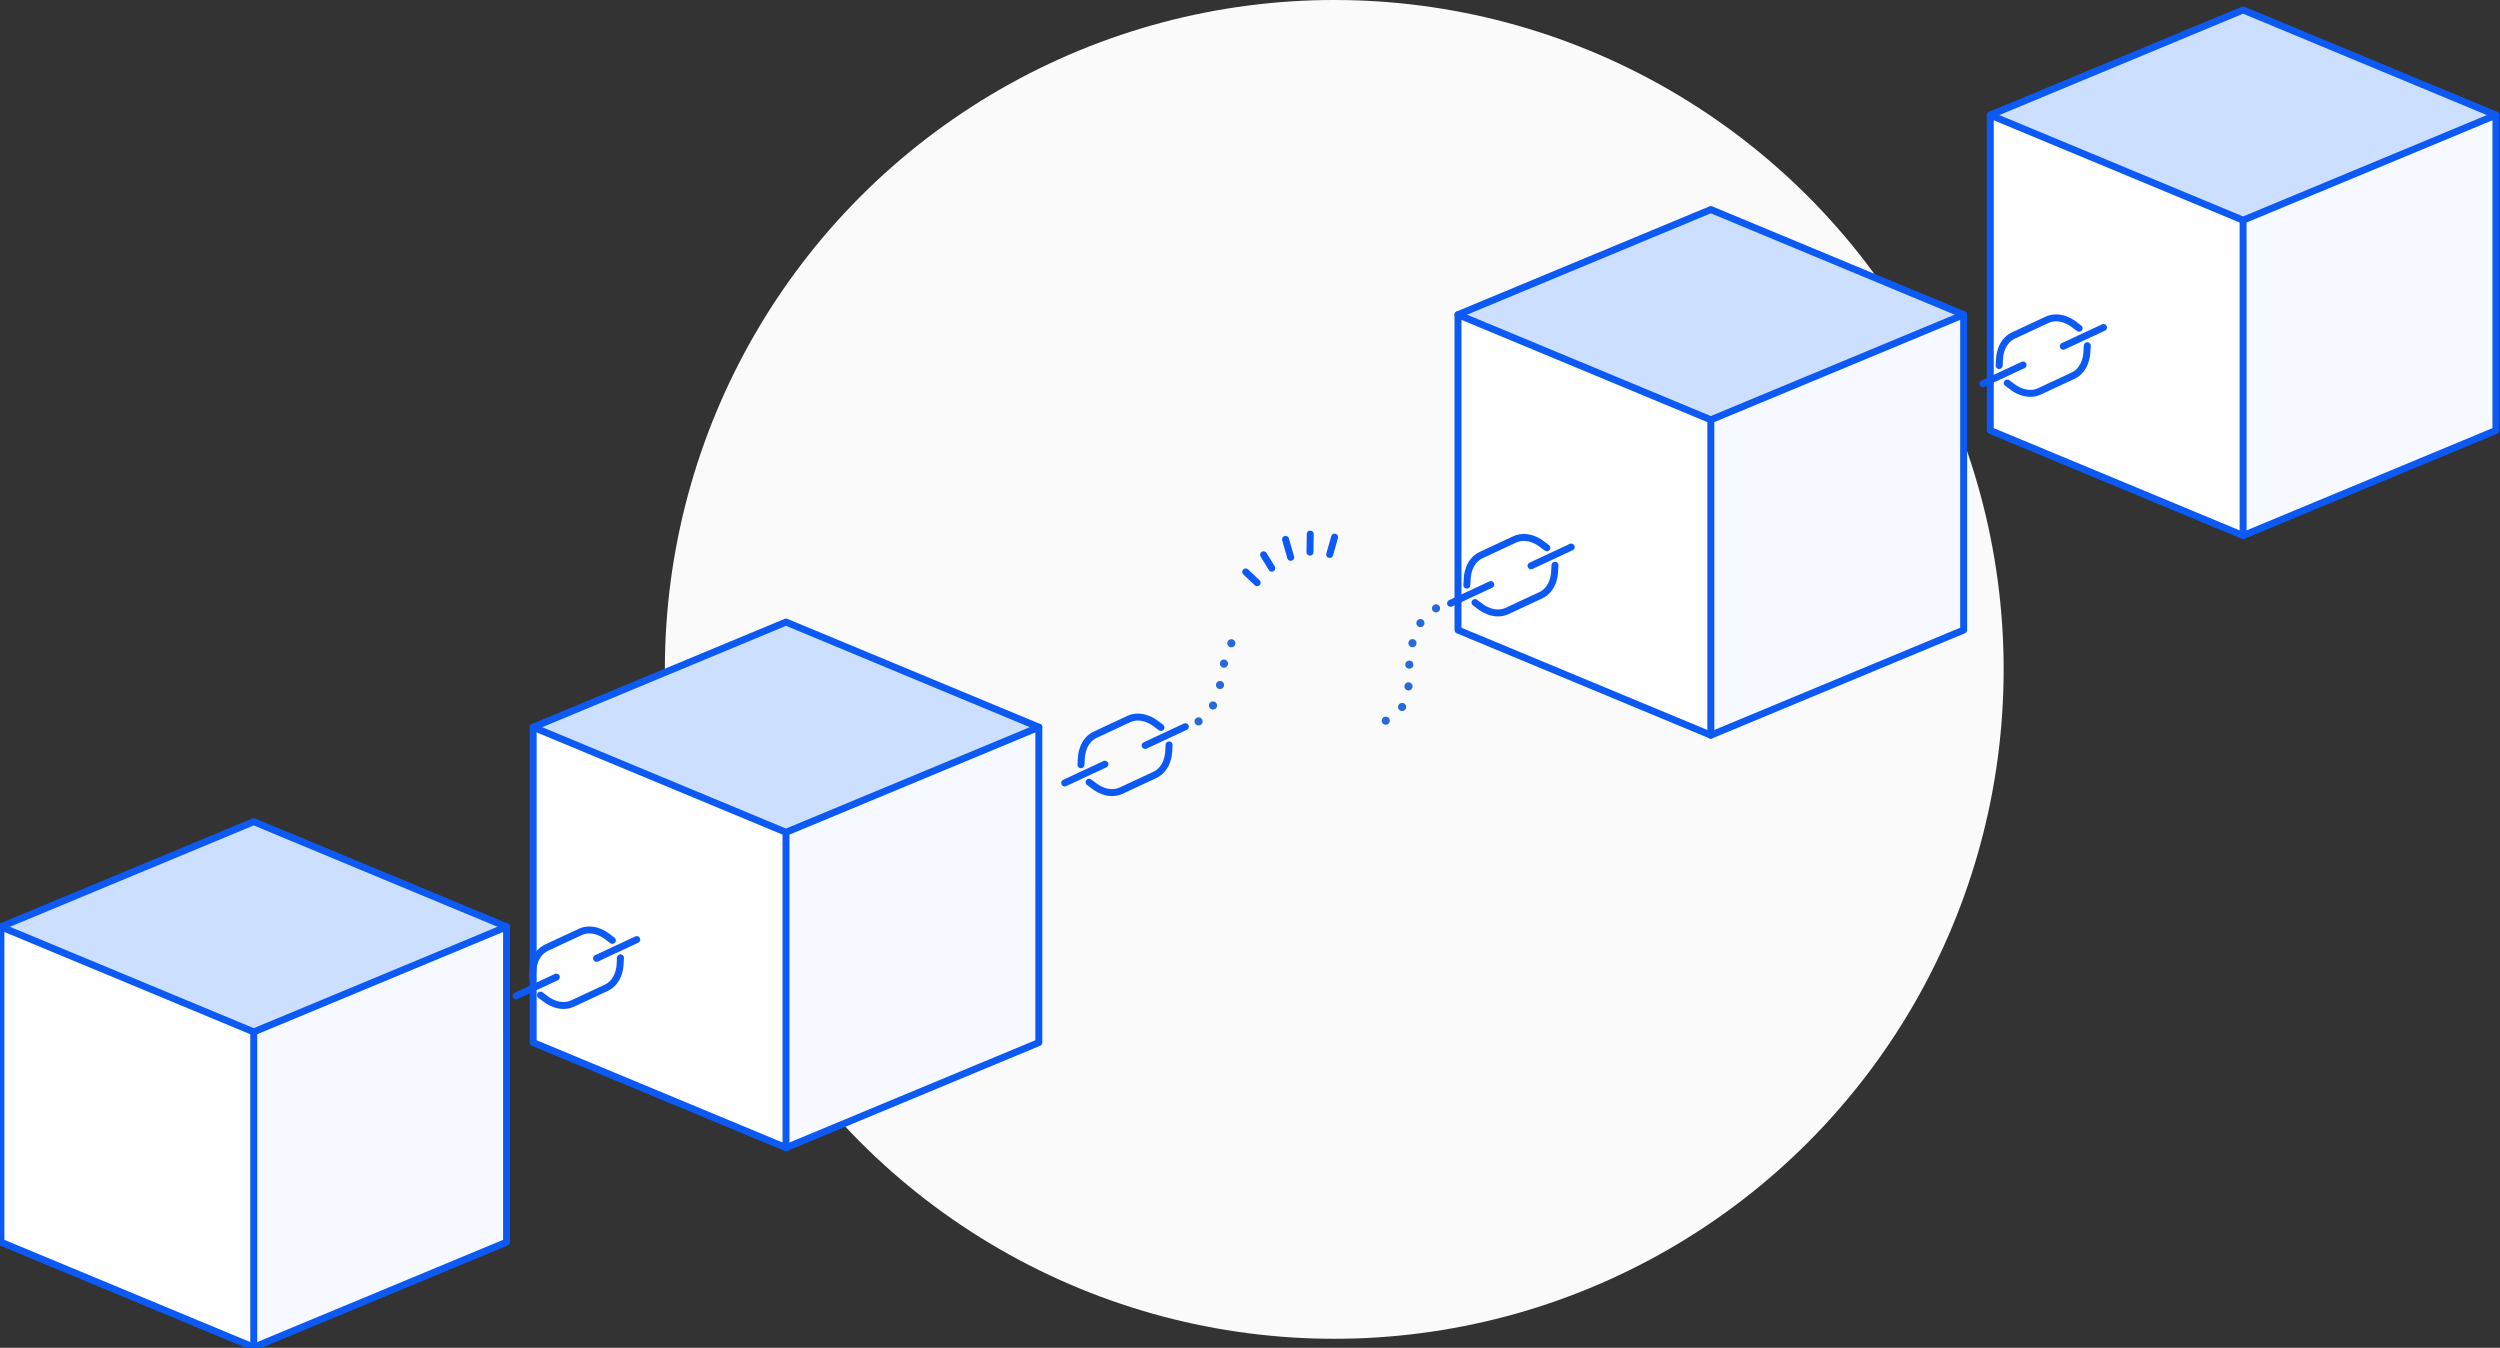 <svg xmlns="http://www.w3.org/2000/svg" width="460" height="248" viewBox="0 0 460 248">
    <rect x="0" y="0" width="460" height="248" fill="#333333" stroke="none"/>
    <g fill="none" fill-rule="evenodd">
        <g>
            <circle cx="245.503" cy="123.168" r="123.168" fill="#FAFAFA"/>
            <g stroke="#0C5AF3" stroke-linecap="round" stroke-linejoin="round" stroke-width="1.28">
                <path d="M213.616 133.852l-1.074-.8s-2.384-1.892-4.851-.742l-6.167 2.876c-2.467 1.15-2.55 4.192-2.55 4.192l-.078 1.338M215.111 137.06l-.077 1.336s-.083 3.043-2.55 4.193l-6.167 2.876c-2.467 1.15-4.851-.742-4.851-.742l-1.074-.8M203.304 140.613l-7.402 3.451M210.704 137.162l7.401-3.451"/>
            </g>
            <path fill="#F6F9FF" d="M143.979 153.145l.646 58.028 46.52-19.342v-58.029z"/>
            <path fill="#FEFEFE" d="M145.271 153.145l-.646 58.028-46.52-19.342v-58.029z"/>
            <path fill="#CCDFFF" d="M98.104 133.802l46.521-19.342 46.52 19.342-45.874 19.343z"/>
            <path stroke="#0C5AF3" stroke-linecap="round" stroke-linejoin="round" stroke-width="1.28" d="M98.104 133.802l46.521 19.343 46.52-19.343M144.625 153.146v58.028"/>
            <path stroke="#0C5AF3" stroke-linecap="round" stroke-linejoin="round" stroke-width="1.28" d="M191.146 191.83l-46.521 19.343-46.52-19.342v-58.029l46.52-19.342 46.52 19.342z"/>
            <path fill="#F6F9FF" d="M412.084 40.516l.646 58.029 46.52-19.343V21.174z"/>
            <path fill="#FEFEFE" d="M413.376 40.516l-.646 58.029-46.52-19.343V21.174z"/>
            <path fill="#CCDFFF" d="M366.21 21.174L412.73 1.83l46.52 19.343-45.874 19.342z"/>
            <path stroke="#0C5AF3" stroke-linecap="round" stroke-linejoin="round" stroke-width="1.28" d="M366.21 21.174l46.52 19.342 46.52-19.342M412.73 40.517v58.028"/>
            <path stroke="#0C5AF3" stroke-linecap="round" stroke-linejoin="round" stroke-width="1.28" d="M459.25 79.202l-46.52 19.343-46.52-19.343V21.174L412.73 1.83l46.52 19.343z"/>
            <g stroke="#0C5AF3" stroke-linecap="round" stroke-linejoin="round" stroke-width="1.28">
                <path d="M112.674 173.027l-1.074-.8s-2.384-1.892-4.851-.742l-6.167 2.876c-2.467 1.15-2.55 4.193-2.55 4.193l-.077 1.337M114.17 176.234l-.078 1.338s-.083 3.042-2.55 4.192l-6.167 2.876c-2.467 1.15-4.85-.741-4.85-.741l-1.075-.801M102.362 179.789l-7.402 3.45M109.762 176.338l7.401-3.452"/>
            </g>
            <g stroke="#0C5AF3" stroke-linecap="round" stroke-linejoin="round" stroke-width="1.28">
                <path d="M382.559 60.399l-1.074-.801s-2.384-1.892-4.851-.741l-6.167 2.875c-2.467 1.15-2.55 4.193-2.55 4.193l-.077 1.337M384.054 63.606l-.077 1.337s-.083 3.042-2.55 4.192l-6.167 2.876c-2.467 1.15-4.85-.741-4.85-.741l-1.075-.8M372.247 67.16l-7.402 3.45M379.647 63.709l7.401-3.452"/>
            </g>
            <g>
                <path fill="#F6F9FF" d="M46.04 189.872l.647 58.028 46.52-19.343V170.53z"/>
                <path fill="#FEFEFE" d="M47.333 189.872l-.646 58.028-46.52-19.343V170.53z"/>
                <path fill="#CCDFFF" d="M.166 170.53l46.521-19.344 46.52 19.343-45.874 19.343z"/>
                <path stroke="#0C5AF3" stroke-linecap="round" stroke-linejoin="round" stroke-width="1.28" d="M.166 170.53l46.521 19.342 46.52-19.343M46.687 189.872V247.9"/>
                <path stroke="#0C5AF3" stroke-linecap="round" stroke-linejoin="round" stroke-width="1.28" d="M93.208 228.557L46.687 247.9.167 228.557V170.53l46.52-19.343 46.52 19.343z"/>
            </g>
            <g>
                <path fill="#F6F9FF" d="M314.146 77.243l.646 58.028 46.52-19.342V57.9z"/>
                <path fill="#FEFEFE" d="M315.438 77.243l-.646 58.028-46.52-19.342V57.9z"/>
                <path fill="#CCDFFF" d="M268.272 57.9l46.52-19.342 46.52 19.342-45.874 19.343z"/>
                <path stroke="#0C5AF3" stroke-linecap="round" stroke-linejoin="round" stroke-width="1.28" d="M268.272 57.9l46.52 19.343 46.52-19.343M314.793 77.244v58.028"/>
                <path stroke="#0C5AF3" stroke-linecap="round" stroke-linejoin="round" stroke-width="1.28" d="M361.313 115.929l-46.52 19.342-46.521-19.342V57.9l46.52-19.342 46.52 19.342z"/>
            </g>
            <g stroke="#0C5AF3" stroke-linecap="round" stroke-linejoin="round" stroke-width="1.28">
                <path d="M284.62 100.798l-1.073-.8s-2.384-1.892-4.851-.742l-6.167 2.876c-2.467 1.15-2.55 4.192-2.55 4.192l-.078 1.338M286.116 104.005l-.077 1.337s-.083 3.043-2.55 4.193l-6.167 2.876c-2.467 1.15-4.851-.742-4.851-.742l-1.074-.8M274.309 107.56l-7.402 3.45M281.71 104.108l7.4-3.452"/>
            </g>
            <path stroke="#2569DB" stroke-dasharray="0,4" stroke-linecap="round" stroke-linejoin="round" stroke-width="1.5" d="M220.537 132.738c2.22-1.387 3.606-4.022 4.161-7.906.555-3.883 1.526-6.519 2.913-7.906"/>
        </g>
        <g stroke="#0C5AF3" stroke-linecap="round" stroke-linejoin="round" stroke-width="1.28">
            <path d="M229.212 105.23l2.102 1.992M232.5 102.08l1.514 2.469M236.537 99.24l.95 3.31M241.084 98.275l-.048 3.315M245.566 98.832l-.905 3.19"/>
        </g>
        <path stroke="#2569DB" stroke-dasharray="0,4" stroke-linecap="round" stroke-linejoin="round" stroke-width="1.5" d="M264.228 111.933c-3.329 1.664-4.993 5.964-4.993 12.9 0 4.16-1.526 6.796-4.577 7.905"/>
    </g>
</svg>
